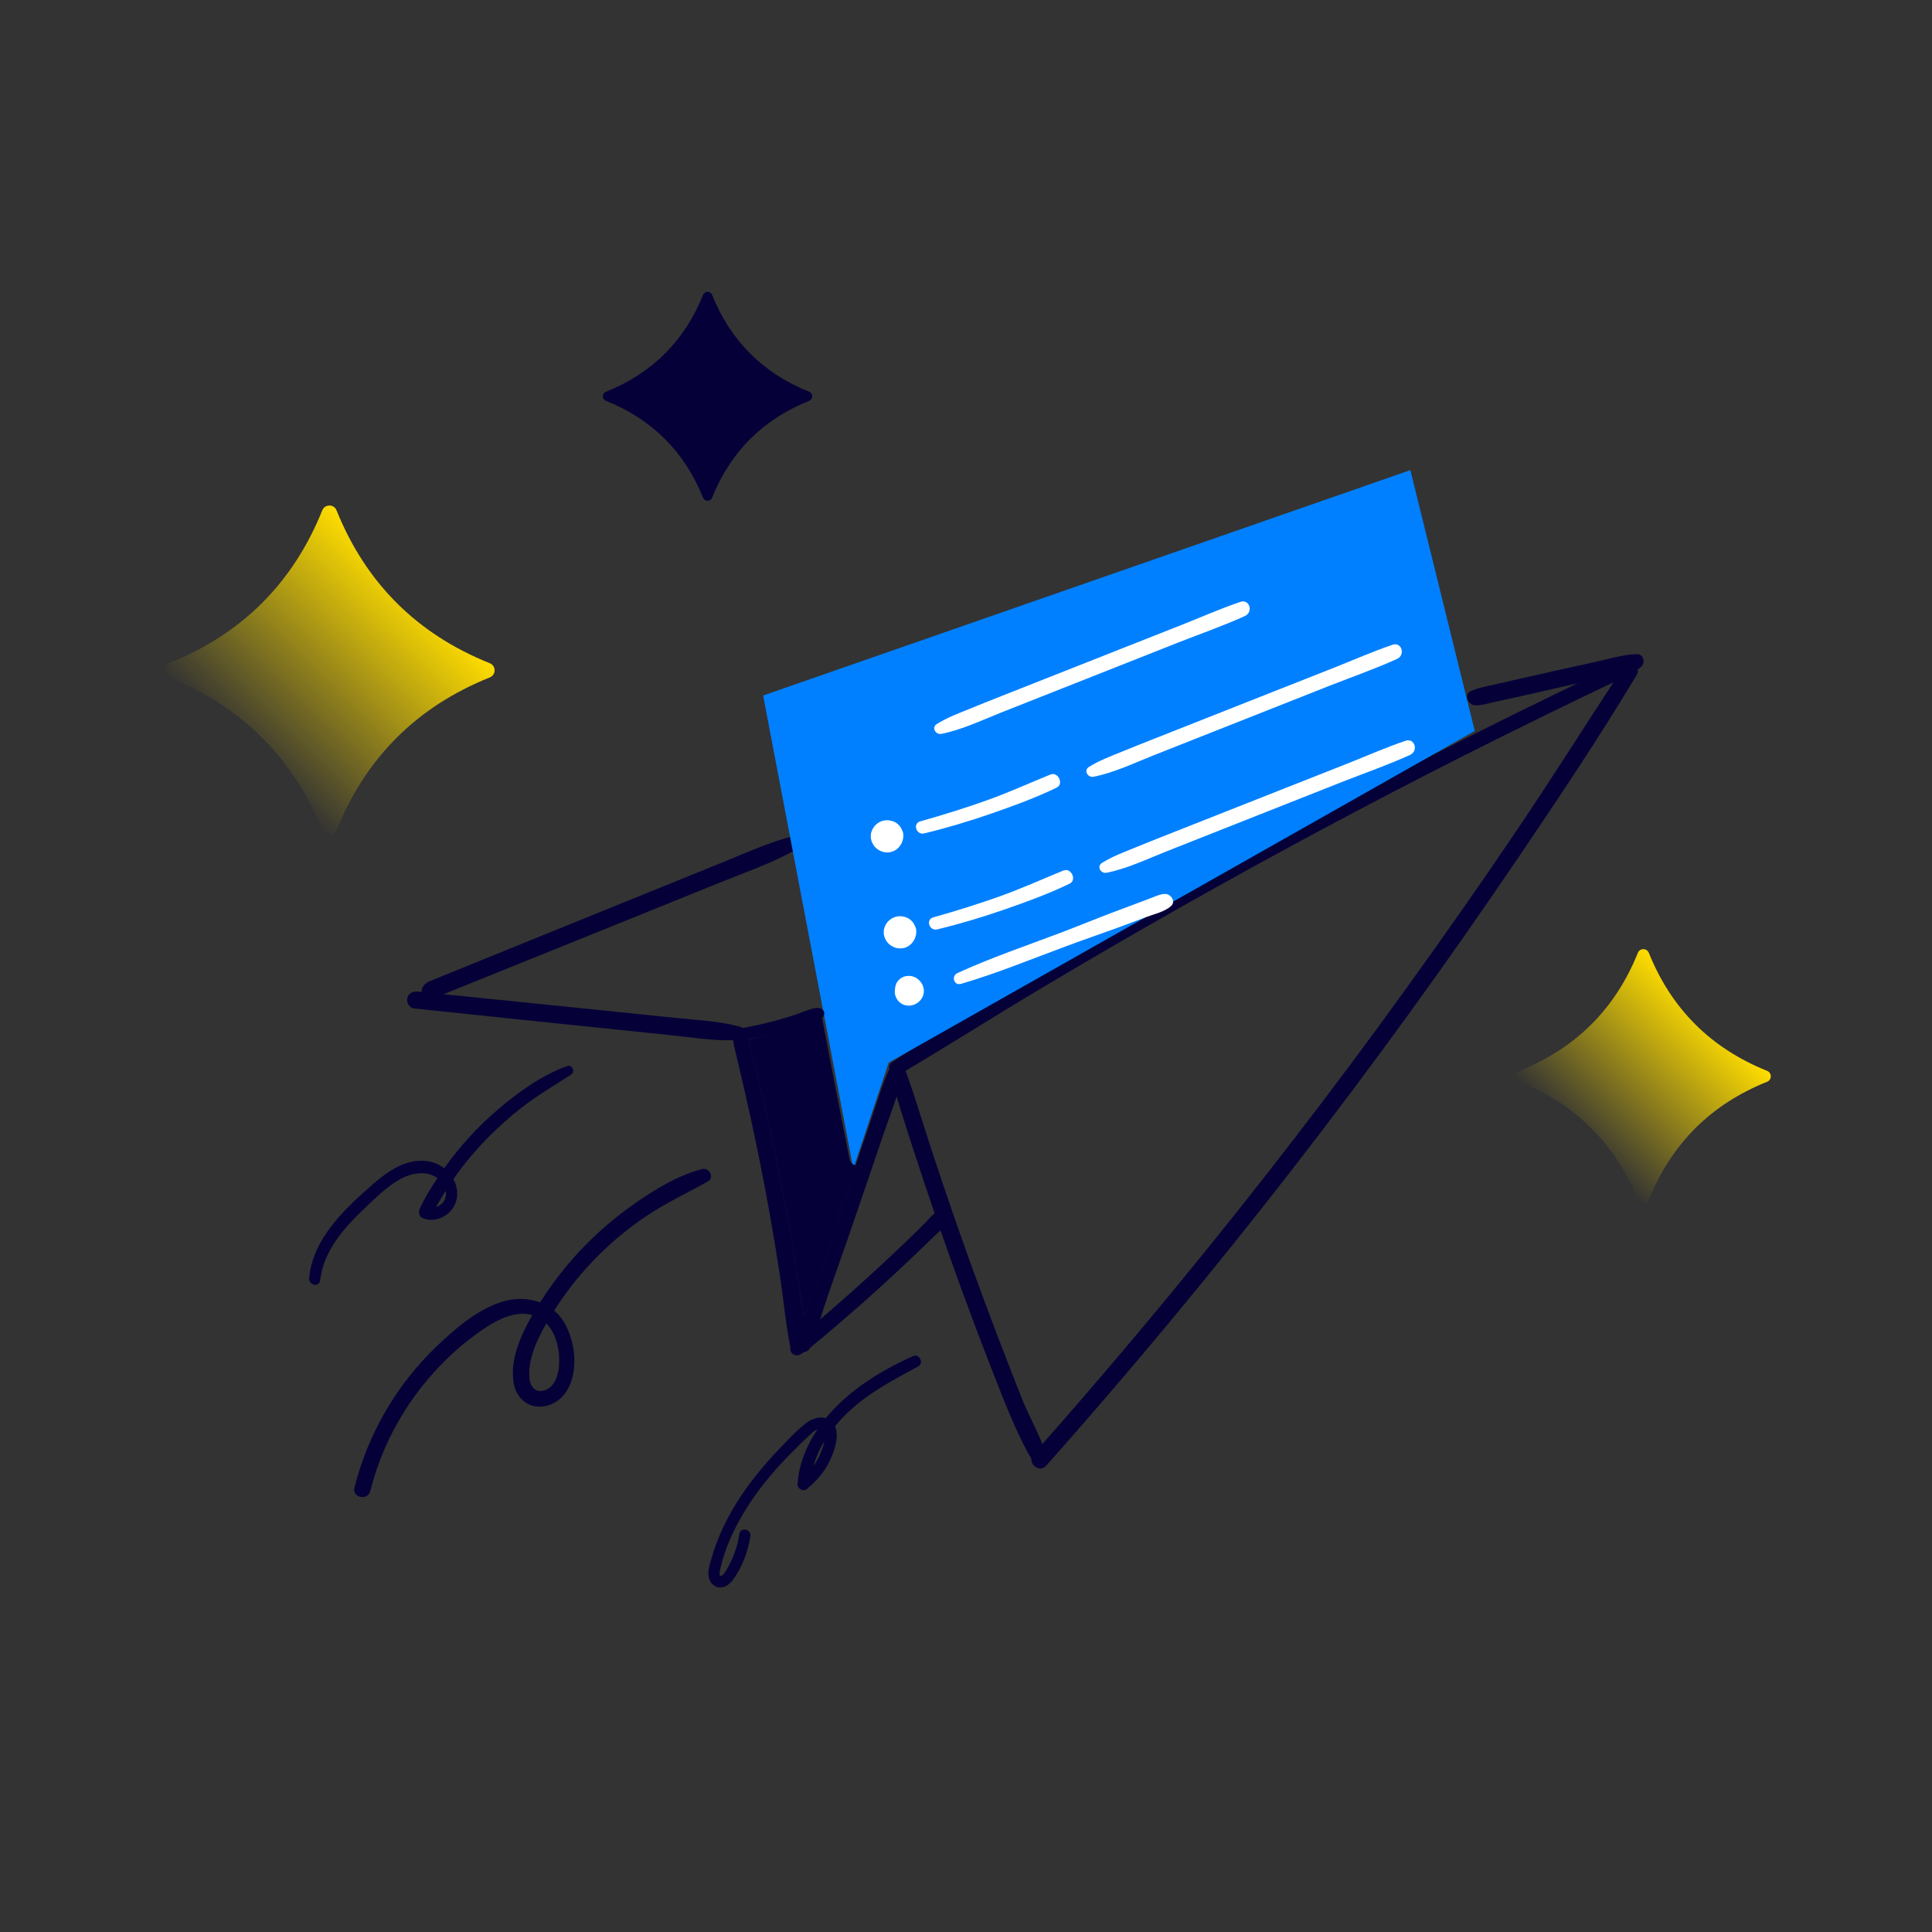 <?xml version="1.0" encoding="UTF-8"?> <svg xmlns="http://www.w3.org/2000/svg" width="200" height="200" viewBox="0 0 200 200" fill="none"><rect x="0" y="0" width="200" height="200" fill="#333333" stroke="none"/> <path d="M169.168 68.885C169.058 68.528 168.581 68.216 168.205 68.399C158.023 73.207 147.952 78.245 138.009 83.521C128.057 88.797 118.215 94.285 108.519 100.02C103.089 103.231 97.622 106.425 92.385 109.93C91.587 110.462 92.366 111.655 93.183 111.178C98.007 108.342 102.722 105.324 107.529 102.461C112.335 99.588 117.169 96.781 122.039 94.019C131.781 88.504 141.65 83.218 151.639 78.171C157.28 75.327 162.958 72.547 168.673 69.849C169.049 69.674 169.296 69.317 169.159 68.885H169.168Z" fill="#050038"></path> <path d="M106.032 145.386C105.528 144.129 105.033 142.872 104.547 141.615C103.574 139.128 102.629 136.641 101.703 134.145C99.85 129.145 98.098 124.116 96.438 119.051C95.493 116.17 94.64 113.261 93.594 110.416C93.246 109.471 91.888 109.93 92.118 110.893C92.76 113.518 93.604 116.096 94.438 118.656C95.255 121.189 96.108 123.721 96.97 126.236C98.704 131.273 100.529 136.284 102.464 141.248C103.006 142.643 103.556 144.037 104.115 145.423C104.675 146.808 106.216 150.396 107.151 151.571C107.546 152.057 108.491 151.91 108.417 151.158C108.28 149.818 106.537 146.616 106.042 145.368L106.032 145.386Z" fill="#050038"></path> <path d="M168.011 69.124C164.36 74.685 160.82 80.319 157.096 85.834C153.381 91.339 149.565 96.781 145.685 102.167C137.953 112.903 129.862 123.382 121.451 133.595C116.737 139.321 111.912 144.964 106.995 150.525C106.234 151.379 107.546 152.581 108.307 151.727C117.14 141.78 125.634 131.54 133.788 121.033C141.952 110.517 149.758 99.736 157.215 88.715C161.407 82.521 165.589 76.281 169.433 69.867C169.974 68.968 168.561 68.289 168.002 69.142L168.011 69.124Z" fill="#050038"></path> <path d="M83.477 138.927C83.504 139.404 83.138 139.725 82.734 139.817C82.376 139.9 81.982 139.79 81.826 139.423C81.808 139.377 81.789 139.312 81.771 139.248C81.312 136.862 81.101 134.422 80.734 132.027C80.092 127.842 79.359 123.667 78.515 119.529C78.093 117.473 77.652 115.418 77.185 113.372C76.946 112.326 76.698 111.289 76.46 110.252C76.267 109.398 76.02 108.536 75.882 107.673C75.882 107.646 75.873 107.609 75.864 107.572C75.845 107.435 75.827 107.297 75.818 107.159C75.745 106.315 76.864 106.233 77.166 106.902C77.267 107.141 77.359 107.37 77.441 107.6C77.763 108.508 77.955 109.472 78.184 110.399C78.478 111.573 78.772 112.757 79.047 113.931C80.019 118.051 80.854 122.208 81.606 126.374C81.973 128.439 82.321 130.513 82.633 132.586C82.826 133.88 83.055 135.183 83.239 136.495C83.303 136.954 83.358 137.413 83.404 137.872C83.44 138.23 83.468 138.578 83.486 138.936L83.477 138.927Z" fill="#050038"></path> <path d="M97.272 125.217C96.565 125.621 95.988 126.401 95.41 126.961C94.795 127.557 94.181 128.154 93.566 128.75C92.3 129.962 91.025 131.145 89.732 132.32C88.466 133.467 87.191 134.605 85.898 135.724C85.246 136.284 84.595 136.844 83.944 137.394C83.274 137.963 82.55 138.504 81.972 139.174C81.458 139.771 82.174 140.587 82.843 140.211C83.614 139.771 84.283 139.165 84.962 138.605C85.613 138.055 86.274 137.513 86.916 136.954C88.246 135.816 89.558 134.669 90.851 133.494C92.117 132.347 93.373 131.182 94.612 129.998C95.226 129.411 95.841 128.815 96.455 128.209C97.088 127.594 97.914 126.961 98.354 126.19C98.739 125.502 97.886 124.86 97.272 125.208V125.217Z" fill="#050038"></path> <path d="M93.54 110.884C93.54 110.884 93.53 110.939 93.521 110.967C93.338 111.82 93.099 112.664 92.824 113.49C92.421 114.747 91.944 115.986 91.522 117.216C90.256 120.969 88.972 124.703 87.688 128.447C87.045 130.301 86.376 132.145 85.743 133.999C85.459 134.843 85.183 135.705 84.908 136.559C84.587 137.559 84.248 138.541 83.853 139.504C83.725 139.825 83.496 139.945 83.239 139.954C83.055 139.954 82.881 139.908 82.725 139.807C82.478 139.651 82.322 139.376 82.413 139.045C82.459 138.88 82.505 138.724 82.551 138.559C82.753 137.862 82.973 137.164 83.221 136.476C83.652 135.219 84.11 133.98 84.541 132.723C85.816 128.979 87.009 125.217 88.284 121.473C88.375 121.198 88.467 120.923 88.568 120.647C88.862 119.794 89.146 118.932 89.439 118.078C89.687 117.362 89.935 116.637 90.173 115.913C90.769 114.169 91.283 112.361 92.063 110.682C92.109 110.554 92.145 110.48 92.182 110.407C92.54 109.673 93.677 110.095 93.521 110.875L93.54 110.884Z" fill="#050038"></path> <path d="M76.651 106.296C74.569 105.718 72.331 105.617 70.185 105.397C68.011 105.177 65.837 104.947 63.672 104.727C59.325 104.278 54.977 103.837 50.638 103.397C48.162 103.149 45.694 102.892 43.218 102.644C42.741 102.598 42.264 102.837 42.163 103.342C42.071 103.782 42.374 104.351 42.86 104.397C51.62 105.314 60.389 106.232 69.148 107.131C71.588 107.379 74.111 107.82 76.56 107.654C77.358 107.599 77.385 106.507 76.661 106.305L76.651 106.296Z" fill="#050038"></path> <path d="M82.137 86.552C79.634 87.175 77.178 88.308 74.768 89.285C72.328 90.277 69.884 91.26 67.454 92.247C62.569 94.223 57.689 96.207 52.819 98.186C50.041 99.318 47.268 100.438 44.49 101.571C43.955 101.791 43.55 102.264 43.67 102.769C43.77 103.212 44.354 103.554 44.898 103.329C54.744 99.359 64.6 95.384 74.437 91.398C77.176 90.285 80.091 89.299 82.653 87.813C83.487 87.328 83.022 86.339 82.151 86.555L82.137 86.552Z" fill="#050038"></path> <path d="M79 72L88.333 121L92 110L152.667 75.667L146 48.667L79 72Z" fill="#0080FF"></path> <path d="M88.578 120.657C88.477 120.932 88.386 121.208 88.294 121.483C87.019 125.227 85.826 128.989 84.552 132.733C84.129 133.981 83.662 135.229 83.231 136.486C83.056 135.174 82.827 133.871 82.625 132.577C82.313 130.503 81.965 128.429 81.598 126.365C80.855 122.199 80.011 118.042 79.039 113.922C78.764 112.738 78.47 111.563 78.177 110.389C77.947 109.471 77.746 108.499 77.434 107.59C77.865 107.526 78.305 107.434 78.727 107.333C79.552 107.141 80.369 106.911 81.167 106.645C81.974 106.388 82.772 106.104 83.552 105.783C84.029 105.581 84.57 105.397 85.056 105.149C85.12 105.489 85.184 105.819 85.249 106.159C86.129 110.793 87.028 115.417 87.954 120.042C88.019 120.345 88.285 120.556 88.578 120.639V120.657Z" fill="#050038"></path> <path d="M85.038 105.406C84.814 105.557 84.556 105.674 84.28 105.784C83.824 105.969 83.316 106.107 82.868 106.258C82.137 106.498 81.388 106.711 80.63 106.904C79.882 107.096 79.115 107.275 78.341 107.419C77.945 107.488 77.54 107.563 77.127 107.611C76.74 107.659 76.344 107.68 75.956 107.659C75.836 107.659 75.732 107.632 75.646 107.591C75.233 107.412 75.199 106.91 75.732 106.732C75.879 106.684 76.025 106.636 76.171 106.594C76.765 106.43 77.394 106.326 77.996 106.203C78.711 106.052 79.425 105.887 80.123 105.701C80.828 105.516 81.517 105.31 82.206 105.083C82.774 104.897 83.359 104.629 83.953 104.465C84.1 104.416 84.246 104.382 84.392 104.355C85.244 104.197 85.666 104.987 85.021 105.413L85.038 105.406Z" fill="#050038"></path> <path d="M94.769 96.01C94.769 96.01 94.75 95.937 94.732 95.9C94.686 95.79 94.64 95.671 94.567 95.57C94.411 95.34 94.237 95.184 93.998 95.046C93.98 95.037 93.962 95.028 93.934 95.019C93.833 94.973 93.732 94.936 93.622 94.909C93.604 94.909 93.576 94.9 93.558 94.9C93.512 94.891 93.475 94.881 93.448 94.872C93.182 94.826 92.971 94.845 92.714 94.909C92.668 94.918 92.632 94.936 92.595 94.946C92.485 94.992 92.365 95.046 92.265 95.111C92.164 95.175 92.063 95.267 91.971 95.349C91.934 95.377 91.907 95.414 91.879 95.45C91.806 95.551 91.723 95.652 91.668 95.762C91.604 95.872 91.567 96.001 91.531 96.12C91.512 96.166 91.503 96.212 91.503 96.258C91.494 96.377 91.476 96.515 91.485 96.634C91.531 97.047 91.705 97.414 92.008 97.708C92.035 97.735 92.072 97.763 92.109 97.79C92.21 97.864 92.31 97.946 92.43 98.001C92.54 98.056 92.659 98.093 92.778 98.13C92.815 98.139 92.861 98.157 92.907 98.157C93.182 98.194 93.365 98.185 93.631 98.121C93.668 98.121 93.705 98.102 93.741 98.084C93.851 98.038 93.971 97.992 94.072 97.919C94.172 97.854 94.255 97.772 94.347 97.689C94.374 97.662 94.402 97.634 94.429 97.597C94.53 97.469 94.631 97.331 94.695 97.175C94.75 97.019 94.814 96.873 94.833 96.707C94.842 96.597 94.86 96.46 94.851 96.34C94.851 96.221 94.814 96.102 94.787 95.983L94.769 96.01Z" fill="white"></path> <path d="M110.096 90.11C107.885 91.019 105.711 92 103.445 92.808C101.198 93.606 98.905 94.322 96.612 94.964C95.796 95.194 96.208 96.405 97.016 96.212C99.373 95.643 101.703 94.946 103.996 94.147C106.271 93.358 108.573 92.523 110.738 91.468C111.499 91.101 110.884 89.789 110.096 90.119V90.11Z" fill="white"></path> <path d="M145.502 76.685C143.438 77.382 141.42 78.281 139.393 79.08C137.32 79.897 135.256 80.713 133.183 81.53C129.083 83.154 124.974 84.769 120.873 86.393C119.754 86.834 118.626 87.283 117.507 87.742C116.333 88.219 115.15 88.66 114.077 89.329C113.49 89.697 113.966 90.467 114.554 90.348C116.672 89.926 118.718 88.944 120.727 88.146C122.763 87.338 124.799 86.54 126.826 85.733C130.899 84.127 134.962 82.512 139.035 80.906C141.346 79.997 143.722 79.172 145.979 78.144C146.85 77.74 146.465 76.364 145.502 76.685Z" fill="white"></path> <path d="M93.429 86.073C93.429 86.073 93.41 85.999 93.392 85.962C93.346 85.852 93.3 85.733 93.227 85.632C93.071 85.403 92.897 85.247 92.658 85.109C92.64 85.1 92.622 85.091 92.594 85.082C92.493 85.036 92.392 84.999 92.282 84.971C92.264 84.971 92.236 84.962 92.218 84.962C92.172 84.953 92.135 84.944 92.108 84.935C91.842 84.889 91.631 84.907 91.374 84.971C91.328 84.981 91.292 84.999 91.255 85.008C91.145 85.054 91.026 85.109 90.925 85.173C90.824 85.237 90.723 85.329 90.631 85.412C90.594 85.439 90.567 85.476 90.54 85.513C90.466 85.614 90.384 85.715 90.329 85.825C90.264 85.935 90.228 86.063 90.191 86.183C90.173 86.228 90.163 86.274 90.163 86.32C90.154 86.439 90.136 86.577 90.145 86.697C90.191 87.109 90.365 87.476 90.668 87.77C90.695 87.798 90.732 87.825 90.769 87.853C90.87 87.926 90.971 88.009 91.09 88.064C91.2 88.119 91.319 88.156 91.438 88.192C91.475 88.201 91.521 88.22 91.567 88.22C91.842 88.256 92.025 88.247 92.291 88.183C92.328 88.183 92.365 88.165 92.401 88.146C92.512 88.1 92.631 88.055 92.732 87.981C92.833 87.917 92.915 87.834 93.007 87.752C93.034 87.724 93.062 87.697 93.09 87.66C93.19 87.531 93.291 87.394 93.356 87.238C93.41 87.082 93.475 86.935 93.493 86.77C93.502 86.66 93.521 86.522 93.511 86.403C93.511 86.284 93.475 86.164 93.447 86.045L93.429 86.073Z" fill="white"></path> <path d="M108.748 80.173C106.537 81.081 104.363 82.063 102.098 82.87C99.851 83.669 97.557 84.384 95.264 85.027C94.448 85.256 94.861 86.467 95.668 86.275C98.025 85.706 100.355 85.008 102.648 84.21C104.923 83.421 107.225 82.586 109.39 81.531C110.151 81.164 109.537 79.851 108.748 80.182V80.173Z" fill="white"></path> <path d="M144.154 66.747C142.09 67.445 140.072 68.344 138.045 69.142C135.972 69.959 133.908 70.776 131.835 71.592C127.735 73.216 123.626 74.832 119.526 76.456C118.407 76.896 117.278 77.346 116.159 77.805C114.985 78.282 113.802 78.722 112.729 79.392C112.142 79.759 112.619 80.53 113.206 80.41C115.325 79.988 117.37 79.007 119.379 78.208C121.415 77.401 123.452 76.603 125.479 75.795C129.551 74.189 133.615 72.574 137.687 70.968C139.999 70.06 142.374 69.234 144.631 68.206C145.502 67.803 145.117 66.426 144.154 66.747Z" fill="white"></path> <path d="M128.404 62.306C126.34 63.003 124.322 63.903 122.295 64.701C120.222 65.518 118.158 66.334 116.085 67.151C111.985 68.775 107.876 70.39 103.776 72.014C102.657 72.455 101.528 72.904 100.409 73.363C99.235 73.84 98.052 74.281 96.979 74.951C96.392 75.318 96.869 76.088 97.456 75.969C99.575 75.547 101.62 74.565 103.629 73.767C105.665 72.959 107.702 72.161 109.729 71.354C113.801 69.748 117.865 68.133 121.937 66.527C124.249 65.618 126.625 64.793 128.881 63.765C129.752 63.361 129.367 61.985 128.404 62.306Z" fill="white"></path> <path d="M95.566 102.131C95.52 101.984 95.447 101.837 95.355 101.709C95.291 101.617 95.208 101.525 95.126 101.443C95.034 101.36 94.924 101.296 94.823 101.222C94.796 101.204 94.759 101.186 94.722 101.167C94.63 101.131 94.539 101.103 94.447 101.066C94.419 101.066 94.401 101.048 94.374 101.048C94.264 101.021 94.144 101.021 94.034 101.021C93.952 101.021 93.878 101.039 93.796 101.048C93.741 101.057 93.677 101.066 93.621 101.085C93.567 101.103 93.511 101.131 93.456 101.158C93.383 101.195 93.319 101.222 93.255 101.268C93.062 101.415 92.888 101.58 92.787 101.819C92.75 101.92 92.695 102.048 92.677 102.158C92.677 102.223 92.668 102.268 92.658 102.314C92.658 102.333 92.649 102.351 92.649 102.379C92.631 102.48 92.631 102.59 92.631 102.691C92.631 102.727 92.631 102.764 92.631 102.801C92.668 103.03 92.723 103.214 92.842 103.415C92.915 103.544 93.016 103.663 93.126 103.755C93.319 103.92 93.493 104.003 93.732 104.067C93.842 104.094 93.97 104.094 94.071 104.104C94.108 104.104 94.144 104.104 94.181 104.104C94.328 104.085 94.484 104.058 94.621 104.003C94.722 103.957 94.823 103.911 94.924 103.856C95.016 103.792 95.107 103.709 95.19 103.636C95.218 103.608 95.236 103.59 95.263 103.562C95.328 103.489 95.383 103.397 95.438 103.315C95.447 103.296 95.456 103.278 95.474 103.259C95.529 103.159 95.566 103.039 95.594 102.938C95.603 102.902 95.612 102.865 95.621 102.819C95.649 102.571 95.649 102.379 95.566 102.131Z" fill="white"></path> <path d="M120.616 92.542C120.103 92.542 119.607 92.799 119.13 92.973C118.708 93.129 118.287 93.285 117.865 93.45C116.984 93.781 116.103 94.111 115.223 94.441C113.425 95.121 111.655 95.855 109.857 96.534C106.28 97.892 102.602 99.13 99.125 100.727C98.446 101.039 98.74 102.067 99.492 101.847C103.198 100.764 106.812 99.268 110.435 97.928C112.233 97.258 114.049 96.644 115.847 95.983C116.764 95.644 117.681 95.295 118.598 94.955C119.451 94.634 120.534 94.405 121.222 93.799C121.754 93.331 121.213 92.542 120.626 92.542H120.616Z" fill="white"></path> <path d="M72.659 121.025C70.2 121.677 67.898 123.062 65.825 124.503C63.715 125.962 61.752 127.65 59.991 129.531C58.469 131.165 57.102 132.936 55.91 134.826C54.653 134.349 53.204 134.349 51.846 134.798C49.333 135.624 47.095 137.56 45.205 139.368C41.069 143.314 38.078 148.443 36.693 154.004C36.436 155.05 38.078 155.389 38.335 154.343C39.408 150.058 41.5 146.048 44.371 142.69C45.792 141.029 47.379 139.524 49.14 138.23C50.755 137.037 53.011 135.532 55.102 136.138C53.883 138.267 52.699 140.928 53.213 143.35C53.47 144.552 54.369 145.516 55.635 145.608C56.854 145.7 57.992 145.039 58.643 144.029C59.909 142.066 59.579 139.028 58.496 137.056C58.194 136.496 57.808 136.037 57.368 135.67C58.469 133.936 59.725 132.302 61.129 130.807C62.826 128.99 64.715 127.375 66.77 125.98C68.843 124.567 71.09 123.53 73.264 122.31C74.007 121.897 73.411 120.823 72.659 121.025ZM57.854 141.561C57.753 142.506 57.386 143.571 56.414 143.91C55.488 144.231 54.91 143.617 54.818 142.726C54.616 140.763 55.561 138.726 56.561 137.001C57.68 138.138 58.01 140.056 57.854 141.561Z" fill="#050038"></path> <path d="M94.568 140.359C91.613 141.679 88.718 143.403 86.445 145.728C86.111 146.066 85.793 146.426 85.49 146.8C84.853 146.636 84.081 146.838 83.535 147.25C82.512 148.03 81.61 149.005 80.724 149.928C78.913 151.817 77.253 153.865 75.92 156.114C75.268 157.217 74.7 158.364 74.245 159.556C74.01 160.164 73.806 160.786 73.624 161.416C73.472 161.949 73.29 162.511 73.343 163.073C73.404 163.696 73.775 164.251 74.434 164.326C75.139 164.408 75.677 163.853 76.033 163.328C76.897 162.039 77.45 160.539 77.678 159.016C77.784 158.289 76.655 158.057 76.541 158.784C76.374 159.901 76.033 160.974 75.495 161.979C75.306 162.339 75.079 162.833 74.745 163.088C74.359 163.381 74.51 162.668 74.556 162.459C74.98 160.464 75.852 158.544 76.882 156.789C77.905 155.042 79.14 153.422 80.496 151.915C81.209 151.112 81.959 150.348 82.724 149.598C83.05 149.275 83.383 148.968 83.717 148.653C83.959 148.428 84.27 148.098 84.626 147.963C83.474 149.673 82.671 151.637 82.565 153.677C82.542 154.105 83.171 154.442 83.512 154.157C84.467 153.362 85.285 152.47 85.831 151.36C86.323 150.363 86.884 148.855 86.483 147.753C86.468 147.715 86.452 147.685 86.437 147.655C86.763 147.25 87.112 146.86 87.483 146.493C89.658 144.318 92.378 142.893 95.068 141.439C95.651 141.124 95.181 140.104 94.56 140.381L94.568 140.359ZM84.869 150.618C84.687 151.015 84.46 151.405 84.202 151.765C84.399 151.097 84.649 150.453 84.982 149.815C85.096 149.598 85.225 149.388 85.354 149.178C85.225 149.77 84.967 150.385 84.869 150.618Z" fill="#050038"></path> <path d="M58.701 110.356C56.099 111.31 53.727 112.998 51.611 114.796C49.494 116.594 47.6 118.662 45.978 120.941C45.467 120.545 44.858 120.275 44.224 120.199C42.075 119.92 40.238 121.169 38.673 122.528C37.216 123.794 35.766 125.111 34.547 126.622C33.23 128.251 32.192 130.151 32.003 132.295C31.937 133.046 33.049 133.308 33.139 132.531C33.51 129.475 35.577 127.146 37.693 125.137C38.855 124.031 40.049 122.832 41.449 122.056C42.602 121.414 44.183 121.136 45.278 121.963C44.594 122.984 43.944 124.048 43.441 125.153C43.293 125.474 43.392 125.938 43.738 126.09C45.245 126.74 47.09 125.618 47.304 123.955C47.394 123.271 47.246 122.621 46.941 122.064C47.098 121.836 47.254 121.6 47.427 121.372C48.465 119.971 49.61 118.654 50.845 117.43C52.08 116.214 53.39 115.083 54.79 114.07C56.19 113.057 57.672 112.18 59.121 111.243C59.574 110.947 59.237 110.171 58.718 110.365L58.701 110.356ZM45.937 124.368C45.739 124.655 45.451 124.858 45.138 124.934C45.467 124.377 45.797 123.82 46.134 123.28C46.209 123.651 46.159 124.031 45.937 124.368Z" fill="#050038"></path> <path d="M169.387 67.711C167.947 67.775 166.479 68.234 165.076 68.537C163.635 68.849 162.205 69.17 160.764 69.491C159.37 69.803 157.967 70.124 156.573 70.436C155.839 70.601 155.105 70.776 154.371 70.941C153.647 71.106 152.904 71.225 152.234 71.565C151.463 71.96 152.005 72.987 152.702 73.015C153.399 73.033 154.124 72.794 154.802 72.648C155.499 72.492 156.206 72.345 156.903 72.189C158.334 71.868 159.774 71.537 161.205 71.216C162.599 70.904 164.002 70.583 165.397 70.253C166.231 70.06 167.103 69.904 167.956 69.693C168.075 70.032 168.515 70.234 168.845 69.904C169.148 69.601 169.478 69.335 169.827 69.078C170.396 68.638 170.166 67.674 169.387 67.711Z" fill="#050038"></path> <path d="M182.929 110.853C177.108 108.517 173.026 104.446 170.685 98.638C170.479 98.129 169.755 98.129 169.55 98.638C167.209 104.445 163.128 108.517 157.305 110.853C156.795 111.058 156.796 111.781 157.305 111.985C163.127 114.321 167.208 118.392 169.55 124.201C169.755 124.709 170.48 124.709 170.685 124.201C173.026 118.393 177.107 114.321 182.929 111.985C183.439 111.78 183.438 111.057 182.929 110.853Z" fill="url(#paint0_linear_843_8941)"></path> <path d="M50.705 68.658C43.16 65.631 37.87 60.354 34.835 52.826C34.569 52.167 33.63 52.167 33.364 52.826C30.33 60.353 25.041 65.63 17.495 68.658C16.834 68.924 16.834 69.861 17.495 70.126C25.04 73.153 30.329 78.43 33.364 85.958C33.63 86.617 34.57 86.616 34.835 85.958C37.869 78.43 43.159 73.154 50.705 70.126C51.366 69.86 51.365 68.923 50.705 68.658Z" fill="url(#paint1_linear_843_8941)"></path> <path d="M83.772 40.558C78.99 38.64 75.638 35.295 73.714 30.524C73.546 30.106 72.951 30.106 72.782 30.524C70.859 35.294 67.506 38.639 62.724 40.558C62.305 40.726 62.305 41.321 62.724 41.488C67.506 43.407 70.858 46.751 72.782 51.523C72.951 51.941 73.546 51.94 73.714 51.523C75.637 46.752 78.99 43.407 83.772 41.488C84.192 41.32 84.191 40.726 83.772 40.558Z" fill="#050038"></path> <defs> <linearGradient id="paint0_linear_843_8941" x1="176.843" y1="104.71" x2="163.424" y2="118.16" gradientUnits="userSpaceOnUse"> <stop stop-color="#FFDD00"></stop> <stop offset="1" stop-color="#FFDD00" stop-opacity="0"></stop> </linearGradient> <linearGradient id="paint1_linear_843_8941" x1="42.816" y1="60.696" x2="25.424" y2="78.129" gradientUnits="userSpaceOnUse"> <stop stop-color="#FFDD00"></stop> <stop offset="1" stop-color="#FFDD00" stop-opacity="0"></stop> </linearGradient> </defs> </svg> 